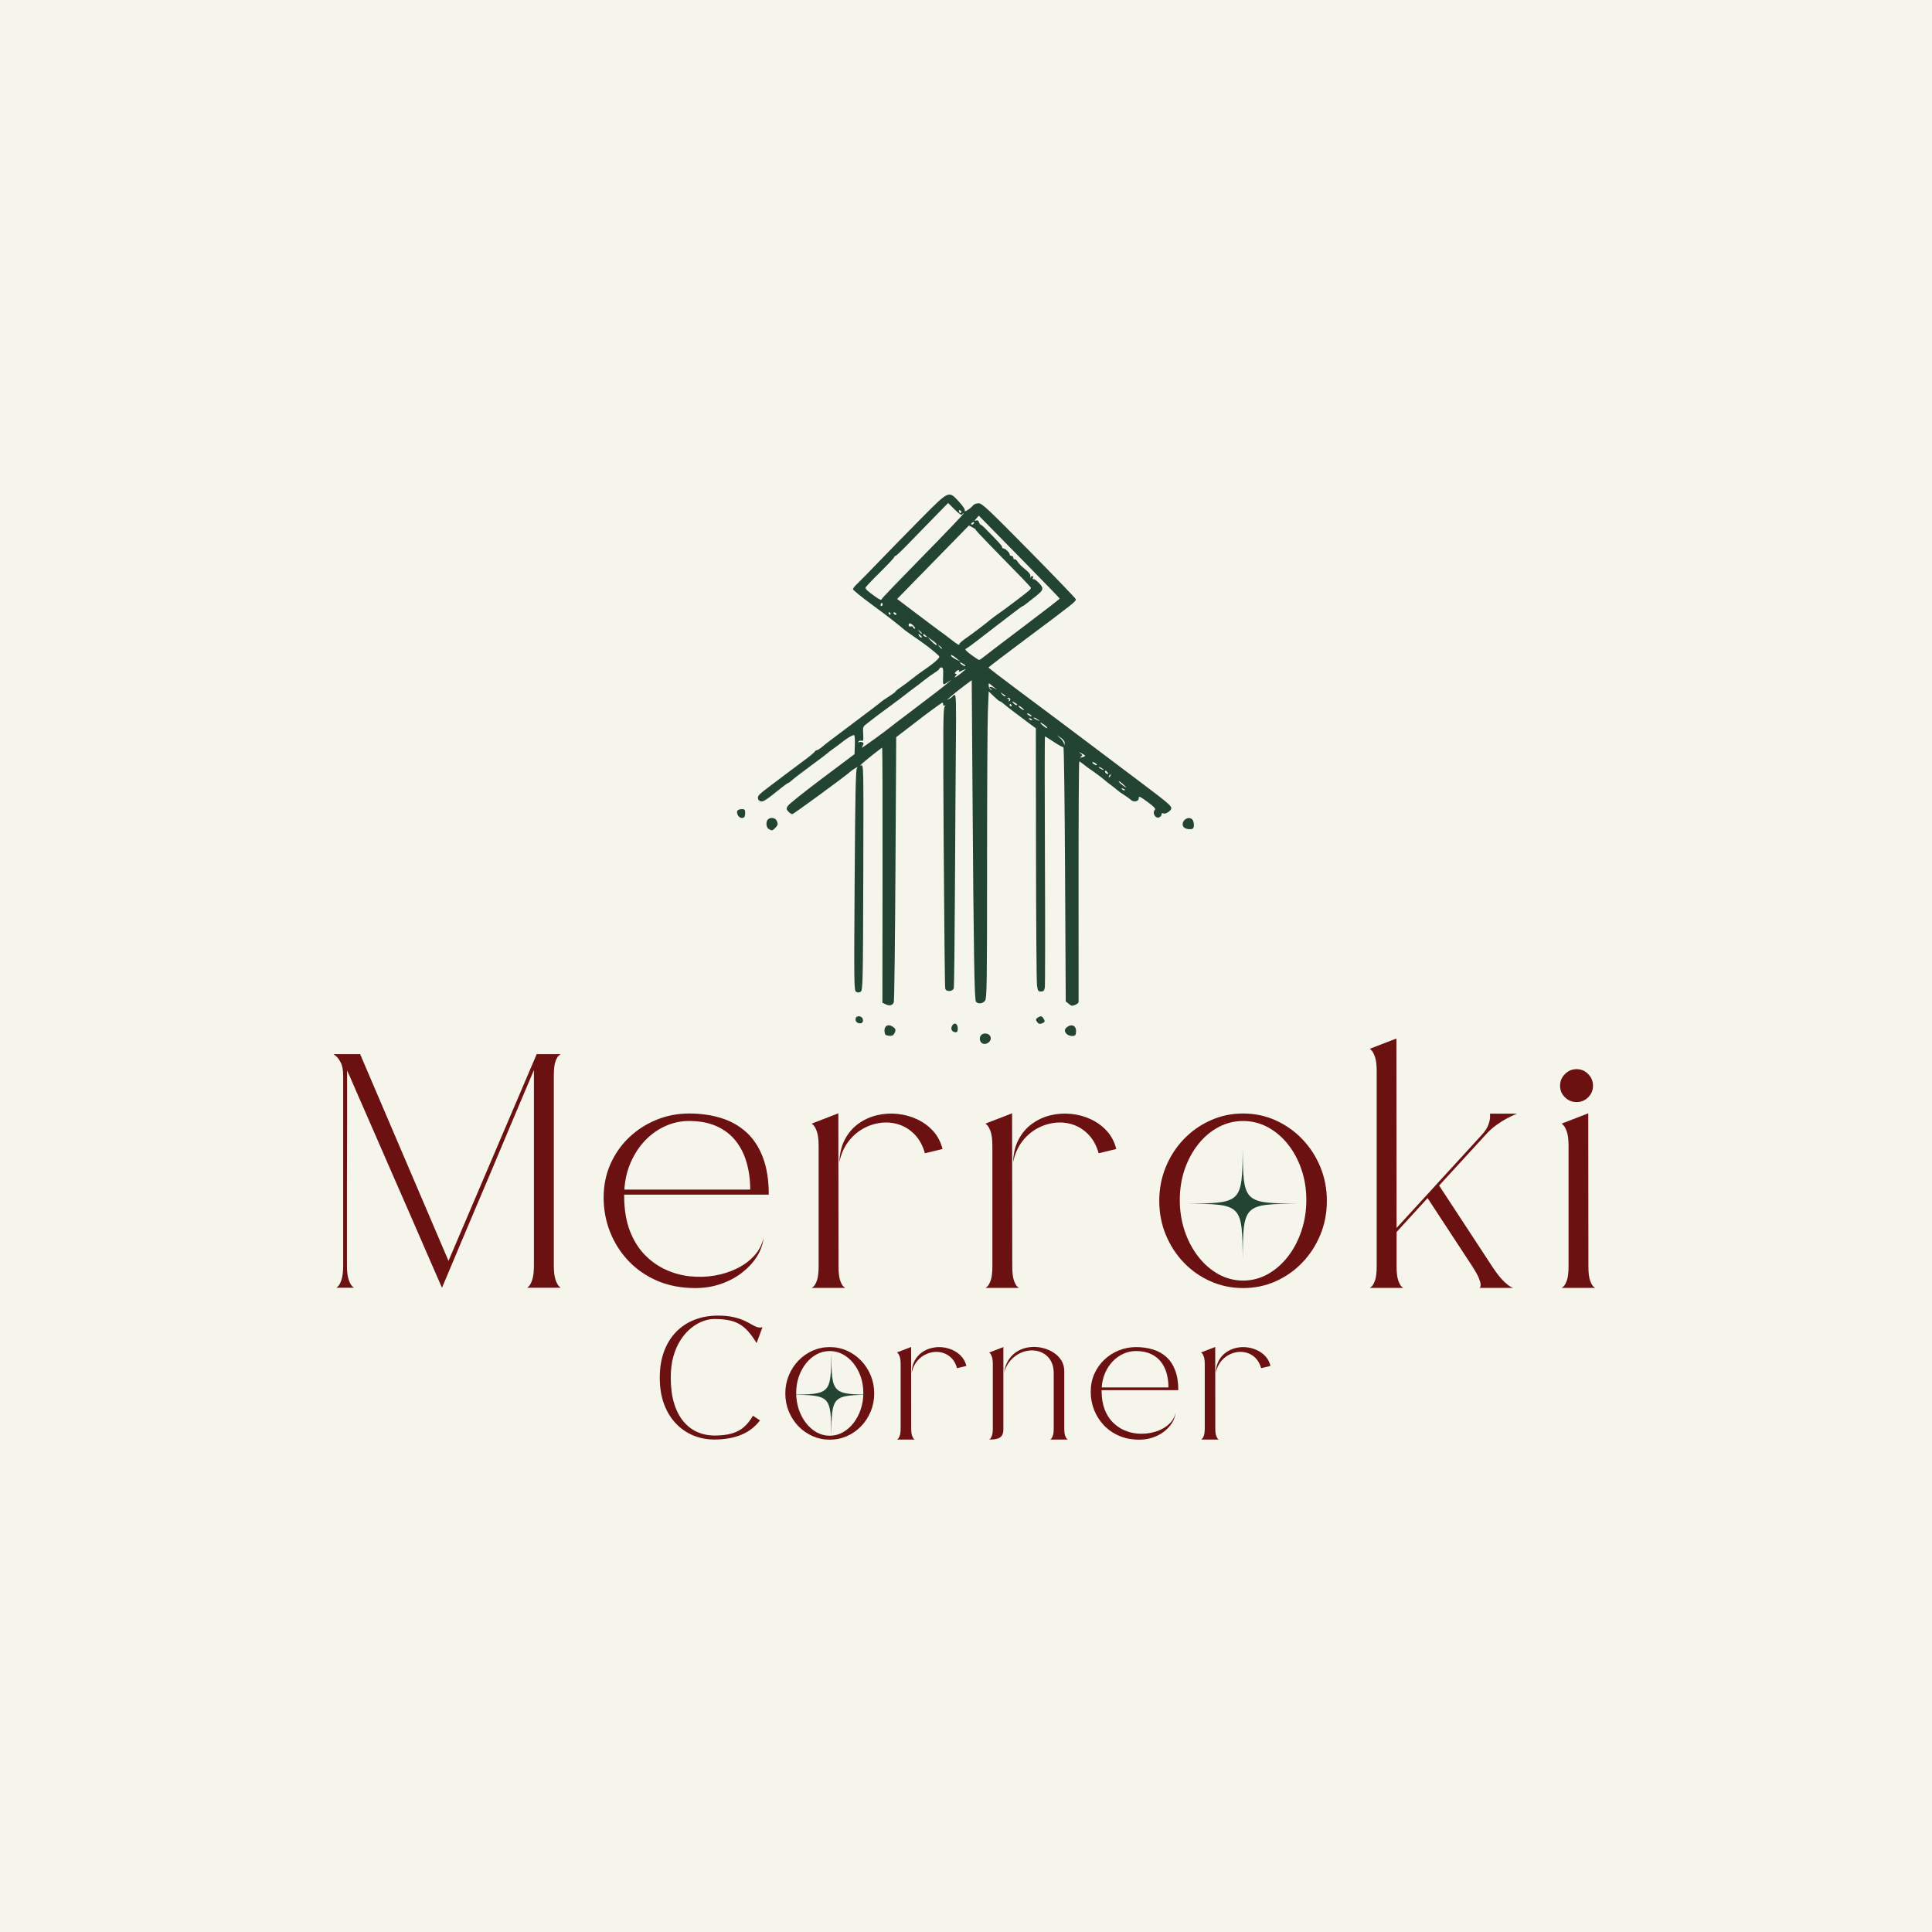 <svg version="1.0" preserveAspectRatio="xMidYMid meet" height="1080" viewBox="0 0 810 810" zoomAndPan="magnify" width="1080" xmlns:xlink="http://www.w3.org/1999/xlink" xmlns="http://www.w3.org/2000/svg"><defs><g></g><clipPath id="9b11eb6fc8"><path clip-rule="nonzero" d="M 309 205.82 L 501 205.82 L 501 438.562 L 309 438.562 Z M 309 205.82"></path></clipPath><clipPath id="2615f2e9b2"><path clip-rule="nonzero" d="M 497.836 481.469 L 544.223 481.469 L 544.223 527.852 L 497.836 527.852 Z M 497.836 481.469"></path></clipPath><clipPath id="381f4ea578"><path clip-rule="nonzero" d="M 331.074 567.293 L 366 567.293 L 366 602.285 L 331.074 602.285 Z M 331.074 567.293"></path></clipPath></defs><rect fill-opacity="1" height="972" y="-81" fill="#ffffff" width="972" x="-81"></rect><rect fill-opacity="1" height="972" y="-81" fill="#f5f5eb" width="972" x="-81"></rect><g clip-path="url(#9b11eb6fc8)"><path fill-rule="evenodd" fill-opacity="1" d="M 446.59 485.496 C 446.781 485.305 446.938 483.293 446.938 481.031 C 446.938 477.953 447.117 476.914 447.641 476.914 C 448.164 476.914 448.281 477.625 448.102 479.781 C 447.785 483.57 448.254 485.32 449.578 485.32 C 450.574 485.32 450.617 484.945 450.609 476.52 C 450.605 471.68 450.391 467.387 450.137 466.984 C 449.883 466.582 449.293 466.395 448.832 466.574 C 448.164 466.828 447.988 467.711 447.988 470.855 C 447.988 473.141 447.77 474.812 447.465 474.812 C 447.176 474.812 446.938 473.453 446.93 471.789 C 446.922 467.527 446.52 466.312 445.172 466.508 C 444.098 466.664 444.074 466.875 444.223 475.336 C 444.305 480.105 444.492 484.422 444.641 484.926 C 444.91 485.852 445.934 486.152 446.59 485.496 M 408.953 485.262 C 409.332 484.879 409.438 483.324 409.246 480.797 C 408.996 477.5 409.074 476.914 409.773 476.914 C 410.422 476.914 410.594 477.547 410.598 479.934 C 410.605 485.266 410.613 485.32 411.676 485.32 C 412.223 485.32 412.758 485.027 412.863 484.664 C 412.973 484.305 412.941 480.105 412.789 475.336 C 412.531 467.105 412.465 466.668 411.469 466.668 C 410.5 466.668 410.422 466.984 410.512 470.738 C 410.59 473.969 410.453 474.812 409.855 474.812 C 409.281 474.812 409.102 474.016 409.102 471.438 C 409.102 467.387 408.785 466.402 407.469 466.402 C 406.531 466.402 406.477 466.926 406.477 475.496 C 406.477 481.863 406.664 484.773 407.105 485.215 C 407.887 486 408.207 486.004 408.953 485.262 M 395.289 485.191 C 395.566 484.828 396.102 482.168 396.48 479.277 C 396.855 476.387 397.484 472.961 397.875 471.66 C 398.934 468.113 398.82 466.402 397.523 466.402 C 396.438 466.402 396.293 466.629 395.734 469.164 C 395.562 469.957 395.074 470.609 394.652 470.609 C 393.938 470.609 393.621 469.855 393.219 467.191 C 393.121 466.547 392.66 466.145 392.016 466.145 C 390.773 466.152 390.754 466.805 391.73 476.125 C 392.098 479.594 392.398 482.973 392.406 483.629 C 392.41 484.289 392.844 485.059 393.367 485.34 C 394.582 485.988 394.684 485.98 395.289 485.191 M 464.434 484.996 C 465.164 484.262 464.789 483.219 463.793 483.219 C 462.637 483.219 462.379 481.684 461.945 472.184 C 461.809 469.148 461.684 466.609 461.672 466.535 C 461.66 466.461 461.145 466.402 460.527 466.402 C 459.406 466.402 459.402 466.457 459.77 474.48 C 460.133 482.445 460.121 482.559 459.012 482.852 C 458.273 483.043 457.945 483.477 458.066 484.102 C 458.211 484.867 458.832 485.09 461.152 485.215 C 462.75 485.297 464.227 485.199 464.434 484.996 M 435.555 484.973 C 435.746 484.777 435.902 480.527 435.902 475.523 L 435.902 466.422 L 434.645 466.105 C 433.949 465.934 432.828 465.871 432.148 465.965 C 430.48 466.203 430.438 468.176 432.094 468.41 C 433.188 468.566 433.277 468.848 433.277 472.16 C 433.277 475.348 433.156 475.773 432.18 476.027 C 430.695 476.414 431.066 478.172 432.68 478.402 C 433.754 478.555 433.875 478.789 433.594 480.176 C 433.418 481.055 433.277 481.961 433.277 482.184 C 433.277 482.41 432.805 482.473 432.23 482.324 C 430.754 481.938 430.164 483.668 431.453 484.609 C 432.469 485.355 434.949 485.574 435.555 484.973 M 382.84 483.973 C 383.395 482.516 383.555 468.598 383.035 467.234 C 382.859 466.777 382.273 466.402 381.738 466.402 C 380.848 466.402 380.746 466.961 380.609 472.578 L 380.461 478.754 L 378.387 472.555 C 376.59 467.188 376.168 466.379 375.254 466.512 C 373.77 466.727 373.434 468.938 373.539 477.699 C 373.617 483.852 373.762 485.059 374.418 485.059 C 375.055 485.059 375.266 483.953 375.496 479.43 C 375.652 476.332 375.949 473.633 376.152 473.43 C 376.355 473.227 376.52 473.449 376.52 473.926 C 376.52 475.164 379.094 482.738 379.992 484.141 C 380.996 485.707 382.207 485.637 382.84 483.973 M 365.129 484.926 C 365.254 484.711 365.234 480.453 365.086 475.469 L 364.816 466.402 L 362.867 466.402 C 359.281 466.402 357.531 469.98 357.98 476.383 C 358.293 480.809 359.609 483.82 361.637 484.742 C 363.102 485.41 364.793 485.5 365.129 484.926 M 362.523 476.031 C 362.41 472.363 362.191 469.238 362.035 469.082 C 361.043 468.09 359.883 474.527 360.434 477.973 C 360.805 480.289 361.781 482.695 362.355 482.695 C 362.562 482.695 362.641 479.695 362.523 476.031 M 395.016 474.543 C 395.16 473.281 395.016 472.711 394.547 472.711 C 394.141 472.711 393.863 473.336 393.863 474.254 C 393.863 476.488 394.762 476.715 395.016 474.543 M 406.57 460.766 C 407.277 459.949 407.293 459.223 406.695 454.844 C 405.613 446.867 405.598 446.961 407.965 446.961 C 410.395 446.961 410.816 447.297 410.086 448.66 C 409.684 449.41 409.703 449.867 410.145 450.301 C 410.609 450.754 411.168 450.418 412.43 448.93 C 413.867 447.227 414.395 446.961 416.316 446.961 C 418.875 446.961 419.473 447.633 420.922 452.121 C 421.582 454.172 422.031 454.836 422.602 454.617 C 423.027 454.449 423.477 454.316 423.598 454.316 C 424.105 454.316 423.758 451.512 423.027 449.77 C 422.594 448.73 422.238 447.676 422.238 447.422 C 422.238 446.789 426.285 446.836 427.496 447.484 C 428.918 448.246 429.5 446.199 428.25 444.82 C 427.223 443.684 425.555 443.551 422.621 444.363 C 421.168 444.766 420.164 444.746 418.879 444.281 C 417.5 443.781 416.621 443.785 414.82 444.285 C 411.926 445.094 411.805 445.094 409.852 444.301 C 407.484 443.344 405.488 444.023 404.703 446.059 C 403.902 448.141 404.32 461.223 405.199 461.512 C 405.508 461.617 406.125 461.281 406.57 460.766 M 400.645 461.191 C 401.25 460.805 401.316 459.305 401.008 452.66 C 400.648 444.906 400.234 443 399.152 444.098 C 398.566 444.688 398.242 460.156 398.797 461.055 C 399.25 461.789 399.652 461.82 400.645 461.191 M 415.586 442.324 C 416.723 441.07 416.691 440.289 415.48 439.641 C 414.785 439.27 414.223 439.324 413.535 439.824 C 412.816 440.352 412.336 440.387 411.652 439.961 C 410.941 439.516 410.496 439.605 409.652 440.367 C 408.637 441.289 408.625 441.41 409.441 442.316 C 410.508 443.492 411.035 443.523 412.094 442.469 C 412.828 441.734 412.992 441.734 413.809 442.473 C 414.629 443.215 414.793 443.203 415.586 442.324 M 414.324 437.152 C 416.242 435.805 415.383 433.297 413.004 433.297 C 411.461 433.297 410.492 434.582 410.879 436.117 C 411.27 437.676 412.883 438.16 414.324 437.152 M 450.793 433.996 C 450.984 433.805 451.145 432.984 451.145 432.176 C 451.145 430.129 449.434 429.238 447.691 430.383 C 446.215 431.352 446.07 432.352 447.238 433.523 C 448.078 434.359 450.152 434.637 450.793 433.996 M 374.91 433.363 C 375.734 431.824 375.609 431.312 374.191 430.383 C 372.297 429.141 370.621 430.152 370.84 432.41 C 370.984 433.867 371.223 434.105 372.676 434.246 C 373.914 434.367 374.496 434.137 374.91 433.363 M 401.535 431.07 C 401.473 429.023 400.016 428.465 399.117 430.145 C 398.414 431.457 399.199 432.77 400.68 432.77 C 401.363 432.77 401.574 432.352 401.535 431.07 M 436.824 429.062 C 438.188 428.531 438.277 428.09 437.309 426.762 C 436.727 425.969 436.414 425.91 435.469 426.418 C 434.156 427.121 434.07 427.512 434.984 428.68 C 435.465 429.297 435.957 429.398 436.824 429.062 M 361.434 428.766 C 362.191 428.008 361.773 426.523 360.703 426.188 C 359.375 425.766 358.488 426.52 358.742 427.855 C 358.93 428.84 360.746 429.453 361.434 428.766 M 451.012 421.195 C 451.664 420.934 452.203 420.414 452.211 420.043 C 452.223 419.676 452.215 396.848 452.195 369.316 C 452.176 341.785 452.312 319.262 452.496 319.262 C 452.68 319.262 453.48 319.793 454.277 320.445 C 455.074 321.094 456.258 321.98 456.91 322.414 C 458.645 323.57 462.926 326.77 463.23 327.145 C 463.375 327.32 464.438 328.16 465.594 329.012 C 466.75 329.863 468.031 330.879 468.438 331.266 C 468.844 331.652 470.141 332.574 471.316 333.316 C 472.492 334.059 473.77 334.984 474.16 335.371 C 475.262 336.473 477.418 336.035 477.418 334.707 C 477.418 333.609 477.766 333.762 481.418 336.445 C 483.668 338.098 484.605 339.086 484.25 339.441 C 482.82 340.871 484.609 343.625 486.266 342.535 C 486.746 342.219 487.074 341.68 486.996 341.344 C 486.902 340.953 487.23 340.852 487.887 341.059 C 488.883 341.375 491.082 339.824 491.082 338.805 C 491.082 337.824 489.203 336.242 478.469 328.168 C 471.648 323.039 464.836 317.902 458.023 312.766 C 453.105 309.055 448.18 305.352 443.25 301.656 L 426.016 288.781 C 419.633 284.016 414.414 279.992 414.422 279.848 C 414.43 279.707 421.406 274.383 429.93 268.027 C 449.992 253.055 451.238 252.066 451.043 251.23 C 450.953 250.844 442.109 241.637 431.391 230.77 C 414.238 213.379 411.711 211.008 410.305 211.008 C 409.426 211.008 408.402 211.375 408.031 211.82 C 406.84 213.258 404.145 214.992 404.484 214.102 C 404.68 213.602 403.77 212.199 402.031 210.316 C 397.695 205.621 397.977 205.496 386.121 217.445 C 380.602 223.008 372.695 231.094 368.551 235.41 C 364.41 239.73 360.25 243.969 359.312 244.836 C 358.371 245.703 357.602 246.684 357.602 247.02 C 357.602 247.355 360.941 250.09 365.023 253.098 C 369.102 256.105 372.707 258.805 373.035 259.098 C 373.363 259.395 374.695 260.449 375.996 261.449 C 377.297 262.449 378.48 263.414 378.625 263.594 C 378.859 263.887 381.809 265.996 386.242 269.051 C 389.105 271.02 393.598 274.699 393.797 275.238 C 394.027 275.871 391.523 278.094 387.559 280.781 C 385.969 281.855 383.484 283.691 382.039 284.863 C 380.594 286.035 378.527 287.57 377.445 288.281 C 376.363 288.992 375.477 289.723 375.473 289.91 C 375.473 290.098 374.227 291.035 372.711 291.996 C 371.195 292.957 369.836 293.867 369.691 294.02 C 369.309 294.43 364 298.488 357.078 303.66 C 353.754 306.148 350.562 308.551 349.984 309 C 349.227 309.582 348.461 310.16 347.691 310.73 C 347.012 311.23 345.68 312.293 344.734 313.086 C 343.785 313.883 342.77 314.531 342.469 314.531 C 342.172 314.531 341.848 314.711 341.75 314.926 C 341.555 315.367 339.141 317.387 336.883 319 C 336.078 319.578 333.137 321.777 330.348 323.887 C 327.965 325.691 325.574 327.496 323.184 329.297 C 318.164 333.062 317.613 333.609 317.77 334.711 C 317.867 335.383 318.379 335.879 319.078 335.98 C 320.152 336.133 321.207 335.422 328.117 329.887 C 329.098 329.102 330.16 328.371 330.48 328.262 C 330.805 328.156 331.539 327.609 332.117 327.055 C 332.695 326.496 336.242 323.777 340 321.012 C 343.758 318.246 346.949 315.832 347.094 315.652 C 347.238 315.469 348.184 314.742 349.195 314.031 C 350.207 313.32 351.27 312.547 351.559 312.309 C 354.812 309.625 357.852 307.781 358.172 308.297 C 358.379 308.629 358.48 310.539 358.398 312.539 L 358.254 316.18 L 344.66 326.391 C 337.184 332.004 330.719 337.176 330.293 337.879 C 329.598 339.035 329.621 339.266 330.508 340.246 C 331.047 340.844 331.797 341.332 332.176 341.332 C 332.715 341.332 355.512 324.629 356.551 323.473 C 356.695 323.312 357.523 322.73 358.391 322.18 C 359.547 321.449 359.789 321.402 359.293 322.008 C 358.758 322.66 358.551 332.5 358.316 369.082 C 358.023 413.914 358.043 415.348 359 415.859 C 359.691 416.23 360.25 416.191 360.891 415.723 C 361.734 415.105 361.805 411.848 361.934 367.738 C 362.07 320.574 362.066 320.418 361.02 320.934 C 360.441 321.215 360.723 320.777 361.641 319.961 C 363.793 318.051 369.59 313.48 369.863 313.48 C 369.977 313.48 370.047 337.539 370.012 366.945 L 369.953 420.406 L 371.344 421.074 C 372.93 421.836 374.156 421.535 374.73 420.25 C 374.945 419.766 375.258 394.551 375.426 364.215 L 375.734 309.059 L 379.41 306.25 C 381.434 304.703 383.445 303.156 383.883 302.812 C 387.316 300.09 394.836 294.562 395.105 294.562 C 395.289 294.562 395.438 294.934 395.438 295.383 C 395.438 295.898 395.684 296.055 396.098 295.809 C 396.531 295.547 396.504 295.719 396.02 296.316 C 395.398 297.082 395.344 306.047 395.656 355.402 C 395.859 387.406 396.145 414.004 396.293 414.512 C 396.715 415.957 399.551 415.75 399.891 414.246 C 400.035 413.598 400.254 393.793 400.379 370.238 C 400.5 346.68 400.68 319.309 400.777 309.41 C 400.914 295.738 400.809 291.41 400.332 291.41 C 399.988 291.41 399.559 291.645 399.383 291.934 C 399.203 292.223 398.539 292.707 397.906 293.012 C 396.805 293.547 396.797 293.535 397.758 292.766 C 398.559 292.113 399.348 291.445 400.129 290.766 C 400.883 290.109 402.824 288.582 404.449 287.367 L 407.398 285.168 L 407.727 331.773 C 408.211 400.789 408.516 419.188 409.184 419.992 C 410.07 421.062 412.105 420.812 413.016 419.516 C 413.742 418.477 413.832 412.184 413.832 362.367 C 413.836 331.578 413.988 302.672 414.18 298.129 L 414.52 289.871 L 416.668 291.953 C 417.848 293.102 418.992 294.039 419.215 294.039 C 419.434 294.039 420.027 294.406 420.531 294.859 C 421.629 295.832 426.637 299.684 431.086 302.973 L 434.285 305.336 L 434.352 357.887 C 434.391 386.789 434.574 411.621 434.766 413.066 C 435.078 415.422 435.25 415.691 436.422 415.691 C 437.461 415.691 437.793 415.363 438.031 414.117 C 438.199 413.25 438.227 389.188 438.094 360.645 C 437.961 332.105 437.973 308.754 438.121 308.754 C 438.27 308.754 439.98 309.816 441.922 311.121 C 443.863 312.422 445.633 313.375 445.855 313.238 C 446.074 313.102 446.383 337.031 446.535 366.418 L 446.816 419.84 L 447.988 420.789 C 449.297 421.848 449.359 421.859 451.012 421.195 M 325.023 347.113 C 326.215 345.922 326.301 345.371 325.527 343.926 C 324.922 342.789 322.938 342.574 321.973 343.539 C 320.977 344.539 321.207 347.004 322.359 347.621 C 323.715 348.348 323.805 348.328 325.023 347.113 M 500.191 347.289 C 500.828 346.652 500.555 344.102 499.781 343.461 C 497.762 341.785 494.641 344.809 496.309 346.82 C 496.992 347.641 499.531 347.949 500.191 347.289 M 312.059 342.559 C 312.254 342.367 312.41 341.539 312.41 340.719 C 312.41 339.523 312.176 339.234 311.227 339.238 C 309.215 339.254 308.621 339.926 309.223 341.508 C 309.727 342.828 311.23 343.387 312.059 342.559 M 471.637 331.141 C 471.637 331.027 471.27 330.797 470.82 330.621 C 470.355 330.445 470.145 330.531 470.328 330.828 C 470.637 331.328 471.637 331.566 471.637 331.141 M 472.164 330.137 C 472.164 330.031 471.453 329.312 470.586 328.543 C 469.719 327.77 469.012 327.332 469.012 327.566 C 469.012 327.805 469.719 328.523 470.586 329.164 C 471.453 329.805 472.164 330.242 472.164 330.137 M 465.562 325.195 C 465.844 324.449 465.785 324.387 465.266 324.902 C 464.906 325.258 464.746 325.684 464.906 325.844 C 465.07 326.008 465.363 325.715 465.562 325.195 M 464.27 323.715 C 463.902 323.277 463.496 323.023 463.363 323.156 C 463 323.52 463.742 324.516 464.375 324.516 C 464.723 324.516 464.684 324.215 464.27 323.715 M 462.703 322.715 C 462.703 322.57 462.23 322.199 461.652 321.891 C 461.074 321.582 460.602 321.445 460.602 321.59 C 460.602 321.734 461.074 322.105 461.652 322.414 C 462.23 322.727 462.703 322.859 462.703 322.715 M 459.328 320.039 C 458.77 319.617 458.184 319.402 458.027 319.559 C 457.699 319.891 459.031 320.828 459.812 320.812 C 460.102 320.809 459.883 320.461 459.328 320.039 M 454.438 317.242 C 455.227 316.934 455.105 316.73 453.652 315.93 C 452.359 315.219 452.191 315.195 452.98 315.832 C 453.879 316.559 453.918 316.746 453.242 317.172 C 452.34 317.746 453.066 317.789 454.438 317.242 M 366.832 309.695 C 369.703 307.613 372.172 305.773 372.316 305.609 C 372.461 305.441 377.664 301.473 383.879 296.785 C 390.094 292.098 396.004 287.531 397.016 286.633 L 398.855 285.004 L 397.148 286.141 C 395.227 287.418 395.258 287.473 395.426 282.871 C 395.516 280.41 395.379 279.848 394.699 279.848 C 394.238 279.848 393.863 280.066 393.863 280.332 C 393.863 280.598 392.977 281.359 391.891 282.023 C 390.809 282.688 388.73 284.184 387.273 285.348 C 385.816 286.516 383.949 287.941 383.125 288.52 C 382.301 289.098 380.891 290.172 379.992 290.906 C 379.094 291.641 375.641 294.238 372.316 296.68 C 368.992 299.117 366.156 301.238 366.012 301.391 C 365.867 301.539 364.844 302.34 363.734 303.168 C 361.75 304.648 361.723 304.711 361.895 307.758 C 362.047 310.441 361.957 310.809 361.195 310.566 C 360.715 310.41 360.145 310.57 359.93 310.914 C 359.695 311.293 359.766 311.406 360.102 311.195 C 360.41 311.008 361.031 310.992 361.488 311.168 C 362.121 311.41 362.188 311.719 361.777 312.484 C 361.484 313.031 361.328 313.48 361.426 313.48 C 361.527 313.48 363.961 311.777 366.832 309.695 M 446.352 311.547 C 446.391 310.797 445.824 310.012 444.707 309.27 L 442.996 308.141 L 444.391 309.367 C 445.156 310.039 445.898 311.066 446.035 311.641 C 446.273 312.617 446.297 312.613 446.352 311.547 M 439.055 305.176 C 439.055 304.66 436.461 302.746 436.191 303.062 C 436.109 303.156 436.719 303.785 437.551 304.457 C 438.379 305.129 439.055 305.453 439.055 305.176 M 435.145 301.688 C 434.586 301.238 433.895 300.871 433.613 300.871 C 432.945 300.871 433.242 301.113 434.852 301.879 C 436.09 302.469 436.109 302.457 435.145 301.688 M 432.75 301.715 C 432.75 301.602 432.383 301.367 431.934 301.195 C 431.469 301.016 431.258 301.105 431.441 301.402 C 431.75 301.902 432.75 302.141 432.75 301.715 M 431.934 299.598 C 431.371 299.188 430.801 298.965 430.664 299.102 C 430.375 299.391 431.73 300.324 432.457 300.336 C 432.73 300.34 432.492 300.008 431.934 299.598 M 428.473 296.711 C 427.789 296.156 427.133 295.805 427.008 295.93 C 426.738 296.195 428.621 297.676 429.262 297.699 C 429.512 297.711 429.156 297.266 428.473 296.711 M 424.078 295.613 C 423.902 295.324 423.652 295.09 423.523 295.09 C 423.395 295.09 423.293 295.324 423.293 295.613 C 423.293 295.902 423.543 296.141 423.848 296.141 C 424.152 296.141 424.258 295.902 424.078 295.613 M 426.445 295.371 C 426.445 295.234 425.914 294.844 425.262 294.496 C 424.191 293.926 424.148 293.949 424.801 294.742 C 425.473 295.555 426.445 295.926 426.445 295.371 M 423.531 293.551 C 423.879 292.984 422.852 292.199 422.379 292.672 C 422.207 292.844 422.355 292.988 422.707 292.988 C 423.062 292.988 423.207 293.223 423.027 293.512 C 422.852 293.801 422.82 294.039 422.965 294.039 C 423.109 294.039 423.367 293.816 423.531 293.551 M 421.672 291.789 C 421.551 291.707 420.98 291.293 420.402 290.867 C 419.43 290.156 419.402 290.164 420.07 291.016 C 420.469 291.523 421.039 291.938 421.34 291.938 C 421.645 291.938 421.793 291.871 421.672 291.789 M 417.246 288.566 C 416.668 288.098 415.797 287.379 415.312 286.969 C 414.516 286.301 414.438 286.363 414.531 287.594 C 414.59 288.348 414.988 289.059 415.418 289.176 C 416.102 289.363 416.102 289.324 415.426 288.852 C 414.051 287.898 415.27 287.617 416.809 288.535 C 418.074 289.285 418.141 289.293 417.246 288.566 M 401.758 283.152 C 402.473 282.656 403.531 281.801 404.109 281.254 C 405.145 280.27 405.133 280.266 403.395 281.145 C 402.426 281.637 401.789 281.781 401.98 281.469 C 402.516 280.605 401.441 280.789 400.695 281.688 C 400.172 282.316 400.172 282.477 400.695 282.477 C 401.215 282.477 401.215 282.637 400.695 283.266 C 399.84 284.297 400.16 284.262 401.758 283.152 M 404.141 278.52 C 403.578 278.094 402.887 277.746 402.598 277.746 C 402.309 277.746 402.527 278.094 403.09 278.52 C 403.652 278.945 404.348 279.289 404.637 279.289 C 404.926 279.289 404.703 278.945 404.141 278.52 M 400.957 275.969 C 399.348 274.605 398.27 274.168 398.855 275.125 C 399.039 275.414 399.938 276.027 400.859 276.48 L 402.535 277.309 Z M 412.52 275.348 C 413.387 274.625 420.895 268.906 429.203 262.641 C 437.512 256.375 444.301 251.121 444.289 250.965 C 444.277 250.812 436.641 242.926 427.32 233.441 L 410.379 216.195 L 409.348 217.371 C 408.473 218.363 408.449 218.496 409.207 218.219 C 409.809 218 410.207 218.227 410.426 218.918 C 410.602 219.48 410.91 219.941 411.109 219.941 C 411.305 219.941 412.109 220.594 412.891 221.387 C 419.043 227.629 420.137 228.832 420.137 229.344 C 420.137 229.664 420.371 229.926 420.656 229.926 C 421.457 229.926 423.293 231.656 423.293 232.406 C 423.293 232.777 423.645 233.078 424.078 233.078 C 424.512 233.078 424.867 233.449 424.867 233.898 C 424.867 234.348 425.062 234.598 425.297 234.453 C 425.535 234.309 426.066 234.676 426.48 235.273 C 427.441 236.66 427.969 237.191 430.309 239.117 C 431.668 240.234 432.145 240.992 431.961 241.746 C 431.824 242.324 431.844 242.504 432.012 242.145 C 432.449 241.188 433.445 241.336 433.074 242.305 C 432.902 242.754 432.984 242.98 433.266 242.809 C 433.539 242.637 434.59 243.371 435.598 244.441 C 437.809 246.785 437.617 247.371 433.648 250.457 C 432.145 251.629 430.496 252.93 429.984 253.344 C 429.477 253.758 428.938 254.102 428.789 254.102 C 428.641 254.102 426.605 255.578 424.266 257.383 C 421.93 259.191 418.77 261.613 417.246 262.77 C 415.723 263.926 412.508 266.41 410.098 268.289 C 407.691 270.168 405.375 271.84 404.949 272.008 C 404.406 272.223 405.062 272.969 407.141 274.504 C 408.773 275.711 410.297 276.688 410.523 276.676 C 410.754 276.668 411.652 276.066 412.52 275.348 M 394.914 271.77 C 394.914 271.66 394.5 271.246 393.996 270.848 C 393.16 270.195 393.141 270.215 393.797 271.047 C 394.484 271.922 394.914 272.199 394.914 271.77 M 402.27 269.914 C 402.27 269.656 403.512 268.586 405.031 267.543 C 407.602 265.773 413.258 261.469 415.672 259.449 C 416.25 258.965 417.59 257.977 418.648 257.254 C 421.266 255.469 430.754 248.285 431.566 247.473 C 431.93 247.113 432.227 246.664 432.227 246.473 C 432.227 246.148 428.785 242.559 414.797 228.297 C 411.426 224.855 408.824 222.035 409.016 222.023 C 409.207 222.012 408.664 221.621 407.805 221.156 L 406.242 220.312 L 391.184 235.715 L 376.129 251.113 L 384.52 257.469 C 389.137 260.961 393.434 264.176 394.066 264.609 C 394.703 265.043 396.676 266.52 398.445 267.895 C 401.758 270.461 402.27 270.734 402.27 269.914 M 392.562 269.891 C 392.395 269.613 391.492 268.863 390.562 268.223 L 388.871 267.059 L 390.414 268.727 C 391.84 270.266 393.277 271.043 392.562 269.891 M 388.609 267.023 C 388.609 266.922 388.254 266.547 387.82 266.188 C 387.363 265.809 387.031 265.758 387.031 266.066 C 387.031 266.359 387.387 266.734 387.82 266.902 C 388.254 267.07 388.609 267.121 388.609 267.023 M 386.508 267.039 C 386.508 266.93 386.145 266.543 385.707 266.176 C 385.035 265.621 384.961 265.652 385.234 266.375 C 385.52 267.113 386.504 267.629 386.504 267.039 M 386.504 265.461 C 386.504 265.355 386.09 264.941 385.586 264.543 C 384.754 263.891 384.734 263.906 385.387 264.742 C 386.074 265.617 386.504 265.895 386.504 265.461 M 383.328 262.742 C 382.129 261.297 380.949 260.902 380.949 261.945 C 380.949 262.582 381.25 262.797 381.891 262.633 C 382.406 262.496 382.828 262.648 382.828 262.973 C 382.828 263.297 383.094 263.559 383.418 263.559 C 383.816 263.559 383.785 263.293 383.328 262.742 M 375.734 257.254 C 375.555 256.965 375.172 256.727 374.883 256.727 C 374.594 256.727 374.504 256.965 374.684 257.254 C 374.859 257.543 375.242 257.777 375.531 257.777 C 375.82 257.777 375.91 257.543 375.734 257.254 M 373.367 257.254 C 373.367 256.965 373.117 256.727 372.812 256.727 C 372.508 256.727 372.402 256.965 372.578 257.254 C 372.758 257.543 373.008 257.777 373.137 257.777 C 373.266 257.777 373.367 257.543 373.367 257.254 M 370.039 253.336 C 370.039 252.914 369.844 252.691 369.602 252.84 C 369.359 252.988 369.164 253.332 369.164 253.605 C 369.164 253.879 369.359 254.102 369.602 254.102 C 369.844 254.102 370.039 253.754 370.039 253.336 M 369.711 251.078 C 369.723 250.859 377.508 242.762 387.008 233.078 C 396.508 223.398 404.172 215.363 404.035 215.227 C 403.902 215.09 403.605 215.281 403.379 215.648 C 403.082 216.125 402.191 215.547 400.234 213.602 L 397.504 210.887 L 390.824 217.723 C 387.211 221.414 383.609 225.113 380.008 228.816 C 377.738 231.16 375.668 233.078 375.41 233.078 C 375.285 233.078 375.176 233.125 375.082 233.215 C 374.992 233.305 374.945 233.414 374.945 233.543 C 374.945 233.797 372.227 236.695 368.91 239.98 C 365.59 243.266 362.871 246.148 362.867 246.387 C 362.855 246.977 363.758 247.828 366.484 249.801 C 368.797 251.473 369.672 251.82 369.711 251.078 M 408.312 219.418 C 408.492 219.129 408.402 218.891 408.113 218.891 C 407.824 218.891 407.441 219.129 407.262 219.418 C 407.086 219.707 407.176 219.941 407.465 219.941 C 407.754 219.941 408.137 219.707 408.312 219.418 M 403.023 214.742 C 403.184 214.484 402.977 214.141 402.559 213.98 C 402.051 213.785 401.895 213.941 402.09 214.449 C 402.43 215.332 402.621 215.395 403.023 214.742 M 470.234 197.52 C 470.844 196.914 470.582 193.984 469.797 192.617 C 468.789 190.852 468.82 189.094 469.871 188.508 C 470.973 187.891 470.324 186.77 469.125 187.215 C 467.258 187.902 466.883 190.234 468.227 192.809 C 469.125 194.531 469.258 196.293 468.484 196.293 C 468.195 196.293 467.961 196.648 467.961 197.082 C 467.961 197.871 469.574 198.18 470.234 197.52 M 463.605 197.5 C 464.082 197.328 463.98 196.566 463.215 194.547 C 462.645 193.051 462.18 190.684 462.18 189.289 C 462.18 187.488 461.988 186.812 461.523 186.965 C 461.102 187.102 460.746 188.781 460.539 191.605 C 460.359 194.039 460.121 196.355 460.012 196.754 C 459.664 198.027 461.109 198.008 461.621 196.734 C 461.965 195.875 462.121 195.773 462.145 196.395 C 462.184 197.43 462.703 197.824 463.605 197.5 M 455.531 197.473 C 455.668 197.25 455.852 194.828 455.941 192.086 C 456.074 187.973 455.969 187.098 455.332 187.098 C 454.812 187.098 454.457 187.875 454.242 189.461 C 454.07 190.762 453.895 191.316 453.848 190.688 C 453.633 187.566 452.5 187.062 451.402 189.594 L 450.66 191.301 L 450.637 188.805 C 450.621 186.922 450.418 186.309 449.812 186.309 C 449.129 186.309 449.027 187.168 449.156 191.957 C 449.273 196.5 449.453 197.609 450.074 197.609 C 450.547 197.609 451.191 196.492 451.75 194.719 C 452.246 193.129 452.668 192.238 452.688 192.738 C 452.707 193.238 453.102 194.598 453.566 195.758 C 454.375 197.781 455 198.328 455.531 197.473 M 444.836 192.648 C 444.836 189.773 444.66 187.316 444.441 187.191 C 444.227 187.062 443.52 187.16 442.875 187.402 C 441.793 187.812 441.703 188.168 441.742 191.938 C 441.789 196.48 442.273 197.871 443.805 197.871 C 444.762 197.871 444.836 197.488 444.836 192.648 M 437.129 197.52 C 437.691 196.957 437.531 188.965 436.938 187.852 C 436.277 186.621 435.215 186.551 434.102 187.66 C 432.84 188.922 432.941 195.828 434.238 197 C 435.23 197.898 436.52 198.133 437.129 197.52 M 428.848 197.172 C 428.996 196.789 429.047 194.391 428.961 191.844 C 428.809 187.227 428.805 187.211 427.371 187.062 C 425.637 186.875 424.84 187.84 426.391 188.246 C 427.41 188.512 427.496 188.902 427.496 193.203 C 427.496 196.059 427.707 197.871 428.035 197.871 C 428.336 197.871 428.699 197.555 428.848 197.172 M 416.285 197.215 C 416.977 196.121 416.723 188.57 415.965 187.66 C 415.094 186.613 414.129 186.613 413.082 187.66 C 411.82 188.922 411.922 195.828 413.215 197 C 414.359 198.035 415.711 198.129 416.285 197.215 M 407.812 197.207 C 407.969 196.805 408.027 194.422 407.941 191.914 C 407.785 187.242 406.871 185.438 406.566 189.191 C 406.473 190.344 406.141 191.598 405.828 191.977 C 405.418 192.469 405.426 192.828 405.867 193.27 C 406.836 194.238 406.578 195.84 405.402 196.148 C 404.812 196.301 404.418 196.695 404.523 197.02 C 404.816 197.914 407.484 198.066 407.812 197.207 M 395.152 197.215 C 395.266 196.852 395.32 194.449 395.27 191.871 C 395.207 188.664 394.969 187.117 394.52 186.969 C 394.059 186.812 393.863 187.465 393.863 189.172 C 393.863 190.797 393.613 191.695 393.105 191.887 C 391.152 192.637 391.816 197.871 393.867 197.871 C 394.461 197.871 395.039 197.574 395.152 197.215 M 387.762 197.039 C 387.938 196.582 388.082 194.598 388.082 192.633 C 388.082 188.285 386.941 186.285 385.047 187.297 C 382.086 188.883 383.348 197.871 386.531 197.871 C 387.035 197.871 387.586 197.496 387.762 197.039 M 379.848 197.484 C 380.262 196.812 379.18 187.707 378.621 187.148 C 377.941 186.469 377.207 187.23 376.898 188.938 C 376.703 190.039 376.652 189.977 376.594 188.543 C 376.547 187.453 376.25 186.836 375.777 186.836 C 375.082 186.836 374.801 188.559 374.25 196.293 C 374.188 197.152 374.43 197.609 374.945 197.609 C 375.402 197.609 375.668 197.223 375.578 196.688 C 375.492 196.184 375.672 195.77 375.973 195.77 C 376.273 195.77 376.52 196.004 376.52 196.293 C 376.52 197.281 377.605 196.824 378.082 195.637 C 378.543 194.492 378.559 194.5 378.59 195.871 C 378.625 197.277 379.379 198.25 379.848 197.484 M 369.863 197.52 C 370.059 197.328 370.215 194.957 370.215 192.25 C 370.215 186.914 369.77 186.117 367.426 187.266 L 366.273 187.828 L 367.457 188.18 C 368.375 188.457 368.641 188.926 368.641 190.285 C 368.641 191.363 368.309 192.223 367.777 192.52 C 367.301 192.785 367.082 193.273 367.289 193.605 C 367.492 193.938 367.879 194.074 368.148 193.906 C 369.023 193.367 368.664 195.371 367.77 196.027 C 367.293 196.375 367.07 196.934 367.277 197.266 C 367.684 197.926 369.301 198.082 369.863 197.52 M 363.027 197.527 C 363.375 197.18 362.926 187.805 362.543 187.406 C 362.43 187.285 361.715 187.121 360.957 187.039 C 359.609 186.898 359.59 186.941 359.996 189.098 C 360.223 190.309 360.355 192.582 360.293 194.145 C 360.211 196.02 360.402 197.133 360.859 197.418 C 361.691 197.945 362.562 197.992 363.027 197.527 M 435.902 192.648 C 435.902 190.523 435.68 188.938 435.379 188.938 C 435.082 188.938 434.852 190.418 434.852 192.32 C 434.852 194.184 435.09 195.852 435.379 196.031 C 435.711 196.238 435.902 194.984 435.902 192.648 M 414.883 192.68 C 414.883 190.656 414.648 188.852 414.359 188.676 C 414.027 188.469 413.832 189.711 413.832 192.027 C 413.832 194.051 414.07 195.852 414.359 196.031 C 414.688 196.238 414.883 194.996 414.883 192.68 M 386.496 193.039 C 386.488 189.168 385.785 187.422 385.27 190 C 384.887 191.91 385.367 195.652 386.051 196.074 C 386.301 196.23 386.504 194.863 386.496 193.039 M 466.199 181.977 C 466.422 181.617 466.766 180.258 466.961 178.953 C 467.156 177.652 467.492 175.465 467.707 174.094 C 467.996 172.254 467.934 171.594 467.457 171.594 C 467.102 171.594 466.688 172.07 466.535 172.648 C 466.219 173.855 465.332 174.07 465.332 172.941 C 465.332 171.984 464.324 171.332 463.773 171.93 C 463.473 172.258 464.293 180.965 464.766 182.5 C 464.887 182.891 465.852 182.539 466.199 181.977 M 423.234 181.91 C 423.625 181.441 423.703 179.621 423.477 176.414 C 423.137 171.66 423.125 171.621 421.77 171.703 C 419.727 171.824 419.613 171.992 420.371 173.84 C 420.789 174.863 420.973 176.719 420.832 178.523 C 420.633 181.086 420.746 181.586 421.629 182.059 C 422.387 182.465 422.805 182.426 423.234 181.91 M 415.637 182.164 C 415.793 181.906 415.953 179.777 415.984 177.426 C 416.051 172.945 415.543 171.594 413.785 171.594 C 412.344 171.594 411.73 173.23 411.73 177.078 C 411.73 179.828 411.945 180.742 412.781 181.582 C 413.891 182.688 415.152 182.945 415.637 182.164 M 407.801 182.086 C 407.988 181.781 407.824 181.156 407.441 180.691 C 407.055 180.227 406.621 178.07 406.477 175.895 C 406.301 173.242 405.98 171.863 405.508 171.707 C 404.949 171.523 404.836 172.348 404.961 175.684 C 405.07 178.508 404.902 180.152 404.461 180.688 C 403.73 181.566 403.957 181.797 406.047 182.297 C 406.844 182.488 407.609 182.395 407.801 182.086 M 385.809 181.961 C 385.977 181.688 385.863 181.309 385.559 181.121 C 385.254 180.93 384.848 178.891 384.66 176.59 C 384.281 172.031 384.094 171.402 383.246 171.922 C 382.879 172.148 382.809 173.688 383.031 176.398 C 383.258 179.09 383.191 180.531 382.84 180.531 C 382.543 180.531 382.301 180.855 382.301 181.258 C 382.301 182.102 385.344 182.707 385.809 181.961 M 377.703 182.234 C 378.738 182.004 378.91 181.293 378.055 180.766 C 377.699 180.547 377.547 178.809 377.648 176.141 C 377.793 172.344 377.703 171.848 376.848 171.684 C 375.5 171.422 374.543 172.457 375.363 173.277 C 376.145 174.059 376.211 180.336 375.441 180.809 C 374.062 181.664 375.688 182.688 377.703 182.234 M 370.195 182.129 C 370.715 181.801 371.02 180.484 371.137 178.062 C 371.324 174.145 370.578 171.992 368.922 171.676 C 367.316 171.363 366.535 173.055 366.535 176.852 C 366.535 179.629 366.754 180.562 367.609 181.48 C 368.801 182.762 369.086 182.832 370.195 182.129 M 459.438 177.152 C 459.273 171.676 458.352 170.07 458.055 174.75 L 457.871 177.641 L 456.945 174.75 C 455.562 170.441 454.648 170.93 454.133 176.254 C 453.691 180.75 453.852 182.105 454.805 182.105 C 455.105 182.105 455.348 180.906 455.348 179.391 C 455.348 176.352 455.734 176.414 456.926 179.641 C 457.391 180.891 458.137 181.91 458.664 182.012 C 459.504 182.176 459.574 181.727 459.438 177.152 M 449.758 177.508 C 449.699 174.977 449.633 172.613 449.609 172.254 C 449.547 171.27 447.75 171.461 446.758 172.559 C 446.152 173.223 445.887 174.473 445.887 176.645 C 445.887 180.188 446.875 182.105 448.695 182.105 C 449.82 182.105 449.859 181.941 449.758 177.508 M 430.648 176.887 C 430.648 172.535 430.508 171.594 429.859 171.594 C 429.277 171.594 429.07 172.203 429.07 173.895 C 429.07 175.332 428.766 176.449 428.258 176.871 C 427.707 177.328 427.496 178.242 427.602 179.695 C 427.738 181.602 427.922 181.863 429.203 182.008 L 430.648 182.176 Z M 400.059 177.02 L 399.906 171.859 L 398.461 171.691 C 397.43 171.574 397.016 171.762 397.016 172.348 C 397.016 172.801 397.371 173.172 397.805 173.172 C 398.355 173.172 398.594 173.727 398.594 175.012 C 398.594 176.023 398.355 176.852 398.066 176.852 C 397.777 176.852 397.543 177.207 397.543 177.641 C 397.543 178.074 397.777 178.426 398.066 178.426 C 398.355 178.426 398.594 178.898 398.594 179.477 C 398.594 180.086 398.242 180.527 397.762 180.527 C 396.363 180.527 397.262 181.832 398.785 182.012 L 400.207 182.18 Z M 392.793 181.09 C 393.094 180.531 393.336 178.621 393.336 176.852 C 393.336 173.012 392.703 171.594 390.984 171.594 C 389.18 171.594 388.828 172.559 390.414 173.16 C 391.652 173.629 391.762 173.926 391.762 176.82 C 391.762 179.43 391.582 180.062 390.711 180.527 C 389.266 181.301 389.391 182.105 390.953 182.105 C 391.695 182.105 392.48 181.672 392.793 181.09 M 362.418 181.289 C 362.516 180.809 362.52 178.414 362.426 175.973 C 362.305 172.871 362.066 171.594 361.637 171.738 C 361.297 171.848 360.934 173.105 360.828 174.527 L 360.637 177.113 L 359.734 174.484 C 358.23 170.137 357.363 171.004 357.191 177.031 C 357.07 181.066 357.188 182.156 357.715 181.984 C 358.09 181.859 358.473 180.727 358.57 179.438 L 358.75 177.113 L 359.637 179.473 C 360.535 181.871 362.098 182.891 362.418 181.289 M 414.383 180.922 C 414.438 180.449 414.441 175.715 414.395 174.191 C 414.375 173.598 414.121 173.258 413.832 173.434 C 413.16 173.852 413.16 179.488 413.832 180.527 C 414.113 180.961 414.359 181.141 414.383 180.922 M 448.133 177.246 C 447.758 172.945 447.465 172.719 447.465 176.73 C 447.465 178.496 447.68 180.074 447.941 180.234 C 448.215 180.406 448.297 179.148 448.133 177.246 M 369.488 179.766 C 369.934 178.613 369.199 173.172 368.602 173.172 C 367.938 173.172 367.977 179.859 368.641 180.27 C 368.934 180.449 369.316 180.223 369.488 179.766 M 455.586 160.598 C 456.055 159.836 455.258 152.684 454.66 152.312 C 453.754 151.754 444.723 152.117 443.969 152.742 C 443.5 153.133 443.039 153.16 442.602 152.816 C 441.406 151.875 438.664 151.621 438.027 152.387 C 437.152 153.441 437.531 160.668 438.477 160.98 C 439.074 161.18 439.16 160.574 438.93 157.734 C 438.648 154.191 439.125 152.992 440.273 154.371 C 441.156 155.43 445.051 157.02 446.211 156.793 C 446.75 156.691 447.273 156.164 447.379 155.621 C 447.535 154.805 447.344 154.695 446.234 154.973 C 444.762 155.344 443.828 154.551 445.145 154.047 C 446.879 153.383 447.98 153.762 448.777 155.305 C 449.227 156.172 449.906 156.883 450.285 156.883 C 451.117 156.883 452.719 155.211 452.719 154.344 C 452.719 154.004 452.934 153.73 453.191 153.73 C 453.453 153.73 453.828 155.383 454.031 157.406 C 454.375 160.82 454.848 161.793 455.586 160.598 M 436.168 160.555 C 436.645 159.789 435.922 151.625 435.379 151.625 C 434.676 151.625 434.488 152.789 434.539 156.836 C 434.586 160.531 435.25 162.043 436.168 160.555 M 387.816 160.566 C 387.992 160.281 387.977 158.625 387.777 156.887 C 387.387 153.418 388.02 152.676 388.922 155.547 C 389.297 156.754 389.312 157.543 388.965 157.891 C 388.281 158.578 389.551 160.164 390.375 159.648 C 390.703 159.441 391.324 159.27 391.754 159.262 C 392.676 159.242 393.18 157.406 392.262 157.406 C 391.82 157.406 391.793 157.211 392.172 156.75 C 392.469 156.391 392.812 155.504 392.941 154.781 C 393.164 153.488 393.18 153.492 393.816 155.133 C 394.676 157.348 395.957 157.793 397.168 156.301 C 398.402 154.773 398.133 153.129 396.508 152.324 C 395.449 151.797 395.367 151.621 396.062 151.355 C 396.527 151.176 397.348 151.105 397.883 151.195 C 398.473 151.297 398.855 151.051 398.855 150.574 C 398.855 150.043 398.215 149.734 396.887 149.625 C 395.199 149.484 394.832 149.656 394.293 150.836 C 393.703 152.137 393.484 152.203 390.324 152.062 C 387.828 151.949 386.848 152.109 386.461 152.688 C 386.082 153.258 386.086 159.684 386.465 160.953 C 386.57 161.301 387.531 161.027 387.816 160.566 M 384.82 156.617 C 384.73 154.086 384.438 152.145 384.141 152.145 C 383.844 152.145 383.551 154.086 383.465 156.617 C 383.336 160.402 383.438 161.086 384.141 161.086 C 384.844 161.086 384.945 160.402 384.82 156.617 M 464.02 160.066 C 464.887 159.898 465.535 159.586 465.465 159.371 C 465.391 159.16 465.332 158.723 465.332 158.402 C 465.332 158.043 464.828 157.945 464.02 158.148 C 462.246 158.594 462.359 157.859 464.281 156.438 C 466.23 155 466.336 153.359 464.523 152.672 C 463.793 152.391 463.023 152.188 462.816 152.219 C 461.281 152.449 459.996 152.066 460.234 151.445 C 460.73 150.152 459.828 149.496 458.047 149.852 C 455.969 150.266 455.926 151.953 457.996 151.785 C 459.289 151.68 459.289 151.68 458.117 152.254 C 456.637 152.98 456.223 154.254 456.898 156.023 C 457.641 157.977 458.617 157.77 458.406 155.699 C 458.262 154.242 458.422 153.965 459.48 153.816 C 461.246 153.566 461.66 154.211 461.73 157.32 C 461.762 158.824 461.938 160.129 462.117 160.215 C 462.297 160.301 463.152 160.234 464.02 160.066 M 401.922 159.895 C 401.695 159.527 401.91 159.461 402.535 159.699 C 403.867 160.211 404.527 158.973 403.516 157.855 C 402.898 157.176 402.844 156.723 403.281 155.91 C 404.102 154.371 403.977 152.801 402.984 152.246 C 401.676 151.516 400.148 152.137 399.578 153.637 C 399.172 154.707 399.289 155.281 400.16 156.457 C 400.762 157.27 401.008 157.934 400.711 157.934 C 399.707 157.934 400.156 159.91 401.219 160.188 C 401.891 160.363 402.145 160.258 401.922 159.895 M 369.188 158.691 C 369.664 158.117 369.695 157.727 369.289 157.32 C 368.977 157.008 368.852 156.41 369.012 155.992 C 369.172 155.574 369 154.668 368.629 153.973 C 367.781 152.391 368.66 151.102 370.586 151.102 C 372.156 151.102 371.957 150.066 370.27 149.441 C 369.285 149.078 368.781 149.297 367.539 150.625 C 366.074 152.195 364.305 152.641 361.809 152.07 C 361.25 151.941 360.969 152.402 360.852 153.633 C 360.535 156.93 363.004 158.031 364.613 155.305 C 365.125 154.438 365.746 153.727 365.988 153.727 C 366.559 153.727 367.766 156.871 367.637 158.016 C 367.496 159.254 368.395 159.645 369.188 158.691 M 420.094 156.398 C 421.793 154.699 421.395 152.164 419.426 152.137 C 418.41 152.121 418.391 152.066 419.215 151.586 C 419.719 151.293 420.547 151.121 421.055 151.207 C 421.594 151.301 421.977 151.035 421.977 150.574 C 421.977 150.047 421.34 149.734 420.035 149.625 C 418.32 149.484 417.996 149.656 417.242 151.109 C 416.25 153.027 416.57 155.293 418.023 156.605 C 418.945 157.441 419.066 157.43 420.094 156.398 M 358.355 156.418 C 358.512 156.16 358.383 155.211 358.066 154.305 C 357.379 152.332 358.191 150.977 359.918 151.211 C 360.613 151.309 361.02 151.074 361.02 150.574 C 361.02 150.074 360.414 149.727 359.363 149.625 C 356.719 149.371 355.387 152.066 356.359 155.699 C 356.676 156.883 357.812 157.293 358.355 156.418 M 463.754 154.781 C 463.754 154.492 463.52 154.254 463.23 154.254 C 462.941 154.254 462.703 154.492 462.703 154.781 C 462.703 155.07 462.941 155.305 463.23 155.305 C 463.52 155.305 463.754 155.07 463.754 154.781 M 419.613 154.516 C 419.613 154.082 419.23 153.727 418.762 153.727 C 418.062 153.727 418.027 153.871 418.562 154.516 C 418.922 154.949 419.305 155.305 419.414 155.305 C 419.523 155.305 419.613 154.949 419.613 154.516 M 402.27 154.516 C 402.27 154.082 402.035 153.727 401.746 153.727 C 401.457 153.727 401.219 154.082 401.219 154.516 C 401.219 154.949 401.457 155.305 401.746 155.305 C 402.035 155.305 402.27 154.949 402.27 154.516 M 396.371 154.68 C 396.254 154.336 395.879 153.965 395.539 153.848 C 395.152 153.719 395.035 153.961 395.23 154.473 C 395.598 155.43 396.684 155.625 396.371 154.68 M 391.234 154.781 C 391.234 154.492 391 154.254 390.711 154.254 C 390.422 154.254 390.184 154.492 390.184 154.781 C 390.184 155.07 390.422 155.305 390.711 155.305 C 391 155.305 391.234 155.07 391.234 154.781 M 450.879 154.254 C 450.703 153.965 450.453 153.727 450.324 153.727 C 450.195 153.727 450.094 153.965 450.094 154.254 C 450.094 154.543 450.344 154.781 450.648 154.781 C 450.953 154.781 451.059 154.543 450.879 154.254 M 363.383 154.254 C 363.383 153.965 363.148 153.727 362.859 153.727 C 362.57 153.727 362.332 153.965 362.332 154.254 C 362.332 154.543 362.57 154.781 362.859 154.781 C 363.148 154.781 363.383 154.543 363.383 154.254 M 450.535 106.828 C 450.961 105.629 450.859 98.617 450.406 98.164 C 449.777 97.535 449.039 98.797 449.039 100.508 C 449.039 103.176 448.438 102.273 448.234 99.305 C 448.066 96.801 446.938 94.637 446.938 96.812 C 446.938 98.445 445.527 98.75 445.137 97.203 C 444.961 96.5 444.465 95.922 444.039 95.922 C 443.41 95.922 443.262 96.824 443.262 100.652 C 443.262 103.254 443.469 105.383 443.719 105.383 C 444.359 105.383 444.844 102.637 444.461 101.176 C 444.242 100.332 444.332 100.078 444.754 100.34 C 445.113 100.559 445.363 102.094 445.363 104.066 C 445.363 105.961 445.617 107.578 445.945 107.781 C 446.645 108.215 447.469 107.059 447.117 106.141 C 446.562 104.695 447.914 104.984 448.52 106.441 C 449.293 108.312 449.965 108.441 450.535 106.828 M 436.695 106.07 C 436.949 104.559 437.223 103.051 437.516 101.547 C 437.785 100.16 438.004 98.801 438.004 98.523 C 438.004 97.551 436.582 98.043 436.02 99.207 L 435.449 100.391 L 435.352 99.074 C 435.301 98.352 435.227 97.43 435.188 97.02 C 435.066 95.754 433.895 95.797 433.645 97.074 L 433.41 98.289 L 433.012 97.082 C 432.469 95.426 431.414 95.949 431.539 97.812 C 431.887 103.094 432.344 105.383 433.051 105.383 C 433.465 105.383 433.836 104.969 433.875 104.461 C 433.918 103.957 434.094 104.488 434.27 105.641 C 434.715 108.566 436.246 108.84 436.695 106.07 M 426.223 107.305 C 426.371 106.918 426.422 104.73 426.336 102.445 C 426.184 98.344 426.16 98.285 424.734 98.121 C 423.695 98 423.293 97.66 423.293 96.902 C 423.293 95.395 421.145 95.816 420.27 97.5 C 419.055 99.832 419.918 103.137 422.418 105.727 C 424.68 108.07 425.758 108.52 426.223 107.305 M 412.996 107.562 C 413.168 107.285 413.781 107.18 414.359 107.332 C 415.621 107.66 415.676 107.043 414.621 104.512 C 414.188 103.477 413.832 101.59 413.832 100.324 C 413.832 98.633 413.625 98.023 413.043 98.023 C 412.457 98.023 412.246 98.668 412.219 100.52 C 412.168 103.844 411.293 101.957 411.242 98.418 C 411.215 96.547 411.004 95.922 410.402 95.922 C 409.777 95.922 409.617 96.527 409.676 98.684 C 409.719 100.199 409.582 102.328 409.371 103.41 C 408.984 105.387 409.715 106.234 410.355 104.562 C 410.871 103.219 411.797 104.297 411.625 106.035 C 411.473 107.594 412.363 108.586 412.996 107.562 M 403.062 107.352 C 403.27 106.758 404.152 101.875 404.496 99.395 C 404.703 97.926 403.395 97.738 402.867 99.164 C 402.43 100.344 402.398 100.328 402.039 98.695 C 401.836 97.762 401.816 96.758 402 96.461 C 402.184 96.164 401.957 95.922 401.496 95.922 C 401.035 95.922 400.465 96.449 400.227 97.098 L 399.793 98.27 L 399.418 97.098 C 399.215 96.449 398.801 95.922 398.504 95.922 C 397.977 95.922 398.383 104.043 398.957 105.008 C 399.094 105.238 399.66 105.281 400.215 105.105 C 401.055 104.836 401.219 105.047 401.219 106.398 C 401.219 108.035 402.574 108.738 403.062 107.352 M 381.945 107.664 C 382.141 107.469 382.301 105.219 382.301 102.668 C 382.301 98.066 382.289 98.023 380.988 98.023 C 380.023 98.023 379.676 97.746 379.676 96.973 C 379.676 96.203 379.324 95.922 378.359 95.922 C 377.637 95.922 377.047 96.16 377.047 96.449 C 377.047 96.738 377.281 96.973 377.57 96.973 C 378.336 96.973 378.219 100.508 377.441 100.871 C 376.914 101.117 376.914 101.238 377.441 101.484 C 378.219 101.848 378.332 103.805 377.57 103.805 C 377.281 103.805 377.047 104.16 377.047 104.594 C 377.047 105.473 378.902 105.68 379.41 104.855 C 379.59 104.566 379.957 104.332 380.23 104.332 C 381.051 104.332 380.789 105.484 379.809 106.199 C 379.301 106.57 379.004 106.98 379.148 107.113 C 379.711 107.629 381.609 108.004 381.945 107.664 M 371.031 107.438 C 371.227 107.125 371.141 106.625 370.844 106.328 C 370.477 105.957 370.539 105.121 371.047 103.68 C 371.457 102.52 371.793 100.746 371.793 99.738 C 371.793 98.062 371.676 97.926 370.473 98.156 C 369.68 98.305 369.18 98.172 369.219 97.82 C 369.383 96.441 369.105 95.922 368.199 95.922 C 366.883 95.922 366.434 96.48 367.105 97.289 C 367.504 97.77 367.426 98.895 366.824 101.238 C 365.945 104.672 366.25 105.809 367.875 105.184 C 368.547 104.926 368.617 104.676 368.172 104.141 C 367.742 103.621 367.746 102.961 368.191 101.648 C 368.93 99.469 368.969 99.418 369.605 99.812 C 369.93 100.012 369.848 101.145 369.387 102.887 C 368.352 106.773 368.418 108.008 369.66 108.008 C 370.219 108.008 370.836 107.754 371.031 107.438 M 424.211 103.016 C 424.203 101.859 424.098 101.449 423.969 102.105 C 423.844 102.758 423.852 103.703 423.98 104.207 C 424.113 104.707 424.215 104.172 424.211 103.016 M 422.238 100.652 C 422.238 98.992 422.039 98.086 421.715 98.289 C 421.426 98.465 421.188 99.531 421.188 100.652 C 421.188 101.773 421.426 102.84 421.715 103.016 C 422.039 103.219 422.238 102.312 422.238 100.652 M 380.727 101.18 C 380.727 100.312 380.488 99.602 380.199 99.602 C 379.91 99.602 379.676 100.312 379.676 101.18 C 379.676 102.047 379.91 102.754 380.199 102.754 C 380.488 102.754 380.727 102.047 380.727 101.18 M 391.941 99.773 C 392.133 99.582 392.285 99.109 392.285 98.727 C 392.285 97.941 390.934 97.766 390.484 98.492 C 390.125 99.07 391.465 100.246 391.941 99.773 M 389.324 97.137 C 389.914 96.543 389.684 95.922 388.871 95.922 C 388.438 95.922 388.082 96.145 388.082 96.418 C 388.082 97.082 388.902 97.555 389.324 97.137" fill="#234432"></path></g><g fill-opacity="1" fill="#6c1112"><g transform="translate(275.704, 603.557)"><g><path d="M 42.922 -8.047 C 40.816 -5.266 38.148 -3.234 34.922 -1.953 C 31.703 -0.672 27.988 -0.031 23.781 -0.031 C 20.633 -0.031 17.676 -0.602 14.906 -1.75 C 12.145 -2.906 9.711 -4.594 7.609 -6.812 C 5.504 -9.039 3.859 -11.758 2.672 -14.969 C 1.492 -18.188 0.906 -21.848 0.906 -25.953 C 0.906 -30.086 1.504 -33.758 2.703 -36.969 C 3.898 -40.188 5.582 -42.91 7.75 -45.141 C 9.926 -47.379 12.5 -49.078 15.469 -50.234 C 18.445 -51.398 21.723 -51.984 25.297 -51.984 C 27.816 -51.984 29.957 -51.781 31.719 -51.375 C 33.477 -50.977 34.961 -50.504 36.172 -49.953 C 37.379 -49.398 38.41 -48.867 39.266 -48.359 C 40.129 -47.848 40.922 -47.457 41.641 -47.188 C 42.367 -46.926 43.145 -46.906 43.969 -47.125 L 41.5 -40.453 C 40.32 -42.391 39.164 -44.004 38.031 -45.297 C 36.895 -46.586 35.664 -47.617 34.344 -48.391 C 33.031 -49.16 31.52 -49.711 29.812 -50.047 C 28.113 -50.391 26.102 -50.562 23.781 -50.562 C 22.258 -50.562 20.656 -50.25 18.969 -49.625 C 17.289 -49 15.656 -48.047 14.062 -46.766 C 12.469 -45.484 11.023 -43.863 9.734 -41.906 C 8.441 -39.945 7.414 -37.648 6.656 -35.016 C 5.895 -32.379 5.516 -29.395 5.516 -26.062 C 5.516 -21.883 5.984 -18.258 6.922 -15.188 C 7.867 -12.113 9.18 -9.582 10.859 -7.594 C 12.535 -5.602 14.477 -4.125 16.688 -3.156 C 18.906 -2.188 21.27 -1.703 23.781 -1.703 C 26.75 -1.703 29.223 -2 31.203 -2.594 C 33.191 -3.188 34.875 -4.094 36.25 -5.312 C 37.625 -6.531 38.867 -8.094 39.984 -10 Z M 42.922 -8.047"></path></g></g></g><g fill-opacity="1" fill="#6c1112"><g transform="translate(328.341, 603.557)"><g><path d="M 19.531 -38.781 C 22.125 -38.781 24.539 -38.273 26.781 -37.266 C 29.031 -36.254 31.004 -34.859 32.703 -33.078 C 34.41 -31.297 35.75 -29.234 36.719 -26.891 C 37.688 -24.547 38.172 -22.035 38.172 -19.359 C 38.172 -16.672 37.688 -14.156 36.719 -11.812 C 35.75 -9.469 34.41 -7.406 32.703 -5.625 C 31.004 -3.852 29.031 -2.469 26.781 -1.469 C 24.539 -0.469 22.125 0.031 19.531 0.031 C 16.977 0.031 14.57 -0.469 12.312 -1.469 C 10.051 -2.469 8.066 -3.852 6.359 -5.625 C 4.66 -7.406 3.328 -9.469 2.359 -11.812 C 1.391 -14.156 0.906 -16.672 0.906 -19.359 C 0.906 -22.035 1.391 -24.547 2.359 -26.891 C 3.328 -29.234 4.66 -31.297 6.359 -33.078 C 8.066 -34.859 10.051 -36.254 12.312 -37.266 C 14.57 -38.273 16.977 -38.781 19.531 -38.781 Z M 19.531 -1.625 C 21.469 -1.625 23.285 -2.094 24.984 -3.031 C 26.691 -3.977 28.191 -5.281 29.484 -6.938 C 30.773 -8.594 31.785 -10.5 32.516 -12.656 C 33.242 -14.82 33.609 -17.113 33.609 -19.531 C 33.609 -21.977 33.242 -24.258 32.516 -26.375 C 31.785 -28.488 30.773 -30.352 29.484 -31.969 C 28.191 -33.594 26.691 -34.859 24.984 -35.766 C 23.285 -36.672 21.469 -37.125 19.531 -37.125 C 17.602 -37.125 15.785 -36.672 14.078 -35.766 C 12.379 -34.859 10.883 -33.594 9.594 -31.969 C 8.301 -30.352 7.289 -28.488 6.562 -26.375 C 5.832 -24.258 5.469 -21.977 5.469 -19.531 C 5.469 -17.113 5.832 -14.82 6.562 -12.656 C 7.289 -10.5 8.301 -8.594 9.594 -6.938 C 10.883 -5.281 12.379 -3.977 14.078 -3.031 C 15.785 -2.094 17.602 -1.625 19.531 -1.625 Z M 19.531 -1.625"></path></g></g></g><g fill-opacity="1" fill="#6c1112"><g transform="translate(375.178, 603.557)"><g><path d="M 7.031 -27.953 C 7.102 -29.953 7.523 -31.664 8.297 -33.094 C 9.078 -34.52 10.086 -35.672 11.328 -36.547 C 12.566 -37.43 13.93 -38.051 15.422 -38.406 C 16.91 -38.758 18.422 -38.859 19.953 -38.703 C 21.484 -38.547 22.938 -38.145 24.312 -37.5 C 25.695 -36.863 26.891 -35.992 27.891 -34.891 C 28.898 -33.785 29.598 -32.453 29.984 -30.891 L 26.062 -29.938 C 25.582 -31.656 24.832 -33.039 23.812 -34.094 C 22.801 -35.145 21.641 -35.883 20.328 -36.312 C 19.023 -36.75 17.672 -36.883 16.266 -36.719 C 14.867 -36.551 13.531 -36.102 12.25 -35.375 C 10.969 -34.656 9.867 -33.672 8.953 -32.422 C 8.035 -31.18 7.395 -29.691 7.031 -27.953 Z M 0.906 0 C 0.906 0 1.031 -0.098 1.281 -0.297 C 1.539 -0.504 1.797 -0.953 2.047 -1.641 C 2.297 -2.336 2.422 -3.398 2.422 -4.828 L 2.422 -31.5 C 2.422 -32.945 2.297 -34.023 2.047 -34.734 C 1.797 -35.453 1.539 -35.93 1.281 -36.172 C 1.031 -36.422 0.906 -36.547 0.906 -36.547 L 6.812 -38.828 L 6.844 -4.781 C 6.844 -3.352 6.969 -2.297 7.219 -1.609 C 7.477 -0.922 7.727 -0.477 7.969 -0.281 C 8.219 -0.094 8.344 0 8.344 0 Z M 0.906 0"></path></g></g></g><g fill-opacity="1" fill="#6c1112"><g transform="translate(413.823, 603.557)"><g><path d="M 0.906 -36.5 L 6.844 -38.781 L 6.844 -4.281 C 6.844 -3.113 6.617 -2.223 6.172 -1.609 C 5.734 -0.992 5.07 -0.57 4.188 -0.344 C 3.301 -0.113 2.207 0 0.906 0 C 0.906 0 1.031 -0.098 1.281 -0.297 C 1.539 -0.504 1.797 -0.953 2.047 -1.641 C 2.297 -2.336 2.422 -3.398 2.422 -4.828 L 2.422 -31.422 C 2.422 -32.879 2.297 -33.969 2.047 -34.688 C 1.797 -35.414 1.539 -35.898 1.281 -36.141 C 1.031 -36.379 0.906 -36.5 0.906 -36.5 Z M 26.469 0 C 26.469 0 26.594 -0.098 26.844 -0.297 C 27.094 -0.504 27.336 -0.953 27.578 -1.641 C 27.828 -2.336 27.953 -3.398 27.953 -4.828 C 27.953 -4.828 27.953 -4.867 27.953 -4.953 C 27.953 -5.035 27.953 -5.281 27.953 -5.688 C 27.953 -6.102 27.953 -6.773 27.953 -7.703 C 27.953 -8.629 27.953 -9.938 27.953 -11.625 C 27.953 -13.32 27.953 -15.492 27.953 -18.141 C 27.953 -20.785 27.953 -24.031 27.953 -27.875 C 27.953 -29.688 27.633 -31.234 27 -32.516 C 26.375 -33.797 25.531 -34.828 24.469 -35.609 C 23.406 -36.398 22.207 -36.926 20.875 -37.188 C 19.551 -37.457 18.191 -37.461 16.797 -37.203 C 15.41 -36.953 14.078 -36.441 12.797 -35.672 C 11.516 -34.898 10.367 -33.875 9.359 -32.594 C 8.359 -31.312 7.609 -29.766 7.109 -27.953 C 7.441 -30.266 8.145 -32.188 9.219 -33.719 C 10.301 -35.258 11.609 -36.441 13.141 -37.266 C 14.672 -38.086 16.301 -38.586 18.031 -38.766 C 19.758 -38.953 21.469 -38.848 23.156 -38.453 C 24.852 -38.066 26.395 -37.43 27.781 -36.547 C 29.176 -35.672 30.289 -34.566 31.125 -33.234 C 31.957 -31.91 32.375 -30.398 32.375 -28.703 L 32.375 -4.781 C 32.375 -3.352 32.5 -2.297 32.75 -1.609 C 33 -0.922 33.25 -0.477 33.5 -0.281 C 33.758 -0.094 33.891 0 33.891 0 Z M 26.469 0"></path></g></g></g><g fill-opacity="1" fill="#6c1112"><g transform="translate(456.382, 603.557)"><g><path d="M 5.469 -20.266 C 5.5 -17.336 5.922 -14.812 6.734 -12.688 C 7.555 -10.562 8.66 -8.785 10.047 -7.359 C 11.441 -5.93 13.004 -4.82 14.734 -4.031 C 16.461 -3.25 18.266 -2.758 20.141 -2.562 C 22.016 -2.375 23.848 -2.438 25.641 -2.75 C 27.441 -3.062 29.102 -3.598 30.625 -4.359 C 32.156 -5.129 33.43 -6.086 34.453 -7.234 C 35.484 -8.379 36.156 -9.691 36.469 -11.172 C 36.32 -9.711 35.832 -8.316 35 -6.984 C 34.164 -5.66 33.066 -4.469 31.703 -3.406 C 30.336 -2.344 28.766 -1.504 26.984 -0.891 C 25.211 -0.273 23.312 0.031 21.281 0.031 C 18.164 0.031 15.352 -0.504 12.844 -1.578 C 10.344 -2.648 8.203 -4.125 6.422 -6 C 4.648 -7.875 3.285 -10.02 2.328 -12.438 C 1.379 -14.852 0.906 -17.398 0.906 -20.078 C 0.906 -22.766 1.406 -25.242 2.406 -27.516 C 3.414 -29.785 4.797 -31.758 6.547 -33.438 C 8.297 -35.113 10.316 -36.422 12.609 -37.359 C 14.91 -38.305 17.344 -38.781 19.906 -38.781 C 22.469 -38.781 24.828 -38.445 26.984 -37.781 C 29.148 -37.125 31.023 -36.082 32.609 -34.656 C 34.191 -33.227 35.422 -31.363 36.297 -29.062 C 37.18 -26.77 37.625 -23.992 37.625 -20.734 L 5.469 -20.734 Z M 19.906 -37.125 C 18.062 -37.125 16.305 -36.75 14.641 -36 C 12.973 -35.25 11.477 -34.191 10.156 -32.828 C 8.844 -31.461 7.773 -29.848 6.953 -27.984 C 6.141 -26.117 5.66 -24.078 5.516 -21.859 L 33.5 -21.859 C 33.5 -24.035 33.234 -26.047 32.703 -27.891 C 32.172 -29.742 31.352 -31.359 30.25 -32.734 C 29.145 -34.109 27.734 -35.18 26.016 -35.953 C 24.305 -36.734 22.27 -37.125 19.906 -37.125 Z M 19.906 -37.125"></path></g></g></g><g fill-opacity="1" fill="#6c1112"><g transform="translate(502.676, 603.557)"><g><path d="M 7.031 -27.953 C 7.102 -29.953 7.523 -31.664 8.297 -33.094 C 9.078 -34.52 10.086 -35.672 11.328 -36.547 C 12.566 -37.43 13.93 -38.051 15.422 -38.406 C 16.91 -38.758 18.422 -38.859 19.953 -38.703 C 21.484 -38.547 22.938 -38.145 24.312 -37.5 C 25.695 -36.863 26.891 -35.992 27.891 -34.891 C 28.898 -33.785 29.598 -32.453 29.984 -30.891 L 26.062 -29.938 C 25.582 -31.656 24.832 -33.039 23.812 -34.094 C 22.801 -35.145 21.641 -35.883 20.328 -36.312 C 19.023 -36.75 17.672 -36.883 16.266 -36.719 C 14.867 -36.551 13.531 -36.102 12.25 -35.375 C 10.969 -34.656 9.867 -33.672 8.953 -32.422 C 8.035 -31.18 7.395 -29.691 7.031 -27.953 Z M 0.906 0 C 0.906 0 1.031 -0.098 1.281 -0.297 C 1.539 -0.504 1.797 -0.953 2.047 -1.641 C 2.297 -2.336 2.422 -3.398 2.422 -4.828 L 2.422 -31.5 C 2.422 -32.945 2.297 -34.023 2.047 -34.734 C 1.797 -35.453 1.539 -35.93 1.281 -36.172 C 1.031 -36.422 0.906 -36.547 0.906 -36.547 L 6.812 -38.828 L 6.844 -4.781 C 6.844 -3.352 6.969 -2.297 7.219 -1.609 C 7.477 -0.922 7.727 -0.477 7.969 -0.281 C 8.219 -0.094 8.344 0 8.344 0 Z M 0.906 0"></path></g></g></g><g fill-opacity="1" fill="#6c1112"><g transform="translate(138.145, 539.964)"><g><path d="M 96.906 -98 C 96.906 -98 96.664 -97.816 96.188 -97.453 C 95.707 -97.086 95.227 -96.266 94.75 -94.984 C 94.281 -93.711 94.047 -91.711 94.047 -88.984 L 94.047 -9.562 C 94.047 -6.875 94.281 -4.848 94.75 -3.484 C 95.227 -2.117 95.707 -1.207 96.188 -0.75 C 96.664 -0.289 96.906 -0.062 96.906 -0.062 L 82.906 -0.062 C 82.906 -0.062 83.145 -0.289 83.625 -0.75 C 84.102 -1.207 84.566 -2.117 85.016 -3.484 C 85.473 -4.848 85.703 -6.875 85.703 -9.562 L 85.703 -91.312 C 85.66 -91.219 85.273 -90.316 84.547 -88.609 C 83.816 -86.898 82.82 -84.551 81.562 -81.562 C 80.312 -78.582 78.863 -75.156 77.219 -71.281 C 75.582 -67.406 73.844 -63.27 72 -58.875 C 70.156 -54.477 68.266 -49.988 66.328 -45.406 C 64.391 -40.832 62.484 -36.348 60.609 -31.953 C 58.742 -27.555 57.004 -23.441 55.391 -19.609 C 53.773 -15.785 52.352 -12.406 51.125 -9.469 C 49.895 -6.531 48.926 -4.227 48.219 -2.562 C 47.508 -0.895 47.156 -0.062 47.156 -0.062 C 47.156 -0.062 46.789 -0.895 46.062 -2.562 C 45.332 -4.227 44.328 -6.531 43.047 -9.469 C 41.773 -12.406 40.305 -15.785 38.641 -19.609 C 36.984 -23.441 35.195 -27.547 33.281 -31.922 C 31.363 -36.297 29.406 -40.77 27.406 -45.344 C 25.406 -49.926 23.445 -54.414 21.531 -58.812 C 19.613 -63.207 17.812 -67.336 16.125 -71.203 C 14.438 -75.078 12.941 -78.492 11.641 -81.453 C 10.348 -84.422 9.328 -86.77 8.578 -88.5 C 7.828 -90.238 7.426 -91.129 7.375 -91.172 C 7.375 -91.078 7.375 -90.094 7.375 -88.219 C 7.375 -86.352 7.375 -83.828 7.375 -80.641 C 7.375 -77.453 7.375 -73.816 7.375 -69.734 C 7.375 -65.66 7.363 -61.367 7.344 -56.859 C 7.32 -52.348 7.312 -47.848 7.312 -43.359 C 7.312 -38.867 7.312 -34.598 7.312 -30.547 C 7.312 -26.492 7.312 -22.895 7.312 -19.75 C 7.312 -16.602 7.312 -14.117 7.312 -12.297 C 7.312 -10.473 7.312 -9.562 7.312 -9.562 C 7.312 -6.875 7.551 -4.848 8.031 -3.484 C 8.508 -2.117 8.988 -1.207 9.469 -0.75 C 9.945 -0.289 10.188 -0.062 10.188 -0.062 L 2.938 -0.062 C 2.938 -0.062 3.176 -0.289 3.656 -0.75 C 4.133 -1.207 4.598 -2.117 5.047 -3.484 C 5.504 -4.848 5.734 -6.875 5.734 -9.562 L 5.734 -88.922 C 5.734 -91.328 5.391 -93.18 4.703 -94.484 C 4.023 -95.785 3.352 -96.695 2.688 -97.219 C 2.031 -97.738 1.703 -98 1.703 -98 L 12.844 -98 L 49.891 -11.344 L 86.859 -98 Z M 96.906 -98"></path></g></g></g><g fill-opacity="1" fill="#6c1112"><g transform="translate(251.374, 539.964)"><g><path d="M 10.312 -38.203 C 10.363 -32.691 11.16 -27.93 12.703 -23.922 C 14.254 -19.91 16.336 -16.562 18.953 -13.875 C 21.578 -11.188 24.52 -9.102 27.781 -7.625 C 31.039 -6.145 34.438 -5.223 37.969 -4.859 C 41.5 -4.492 44.957 -4.602 48.344 -5.188 C 51.738 -5.781 54.875 -6.797 57.75 -8.234 C 60.625 -9.672 63.023 -11.469 64.953 -13.625 C 66.891 -15.789 68.156 -18.266 68.75 -21.047 C 68.477 -18.316 67.555 -15.695 65.984 -13.188 C 64.41 -10.688 62.336 -8.43 59.766 -6.422 C 57.191 -4.422 54.227 -2.836 50.875 -1.672 C 47.531 -0.516 43.945 0.062 40.125 0.062 C 34.238 0.062 28.938 -0.945 24.219 -2.969 C 19.508 -5 15.477 -7.781 12.125 -11.312 C 8.781 -14.844 6.207 -18.883 4.406 -23.438 C 2.602 -28 1.703 -32.805 1.703 -37.859 C 1.703 -42.922 2.645 -47.594 4.531 -51.875 C 6.426 -56.156 9.023 -59.879 12.328 -63.047 C 15.641 -66.211 19.457 -68.68 23.781 -70.453 C 28.113 -72.234 32.691 -73.125 37.516 -73.125 C 42.348 -73.125 46.801 -72.5 50.875 -71.25 C 54.957 -70 58.488 -68.023 61.469 -65.328 C 64.457 -62.641 66.781 -59.129 68.438 -54.797 C 70.102 -50.473 70.938 -45.238 70.938 -39.094 L 10.312 -39.094 Z M 37.516 -69.984 C 34.055 -69.984 30.754 -69.273 27.609 -67.859 C 24.461 -66.453 21.648 -64.461 19.172 -61.891 C 16.691 -59.316 14.676 -56.273 13.125 -52.766 C 11.57 -49.254 10.66 -45.406 10.391 -41.219 L 63.156 -41.219 C 63.156 -45.312 62.648 -49.098 61.641 -52.578 C 60.641 -56.066 59.102 -59.109 57.031 -61.703 C 54.957 -64.305 52.301 -66.336 49.062 -67.797 C 45.832 -69.254 41.984 -69.984 37.516 -69.984 Z M 37.516 -69.984"></path></g></g></g><g fill-opacity="1" fill="#6c1112"><g transform="translate(338.636, 539.964)"><g><path d="M 13.266 -52.688 C 13.398 -56.469 14.195 -59.703 15.656 -62.391 C 17.113 -65.086 19.016 -67.266 21.359 -68.922 C 23.703 -70.586 26.273 -71.75 29.078 -72.406 C 31.879 -73.07 34.727 -73.254 37.625 -72.953 C 40.52 -72.66 43.266 -71.91 45.859 -70.703 C 48.453 -69.492 50.691 -67.852 52.578 -65.781 C 54.473 -63.707 55.785 -61.191 56.516 -58.234 L 49.141 -56.453 C 48.223 -59.68 46.805 -62.285 44.891 -64.266 C 42.984 -66.254 40.801 -67.656 38.344 -68.469 C 35.883 -69.289 33.332 -69.539 30.688 -69.219 C 28.039 -68.906 25.508 -68.066 23.094 -66.703 C 20.688 -65.336 18.613 -63.477 16.875 -61.125 C 15.145 -58.781 13.941 -55.969 13.266 -52.688 Z M 1.703 0 C 1.703 0 1.941 -0.191 2.422 -0.578 C 2.898 -0.961 3.379 -1.805 3.859 -3.109 C 4.336 -4.41 4.578 -6.406 4.578 -9.094 L 4.578 -59.391 C 4.578 -62.117 4.336 -64.156 3.859 -65.5 C 3.379 -66.852 2.898 -67.754 2.422 -68.203 C 1.941 -68.66 1.703 -68.891 1.703 -68.891 L 12.844 -73.203 L 12.922 -9.016 C 12.922 -6.328 13.16 -4.332 13.641 -3.031 C 14.117 -1.738 14.582 -0.91 15.031 -0.547 C 15.488 -0.18 15.719 0 15.719 0 Z M 1.703 0"></path></g></g></g><g fill-opacity="1" fill="#6c1112"><g transform="translate(411.481, 539.964)"><g><path d="M 13.266 -52.688 C 13.398 -56.469 14.195 -59.703 15.656 -62.391 C 17.113 -65.086 19.016 -67.266 21.359 -68.922 C 23.703 -70.586 26.273 -71.75 29.078 -72.406 C 31.879 -73.07 34.727 -73.254 37.625 -72.953 C 40.52 -72.66 43.266 -71.91 45.859 -70.703 C 48.453 -69.492 50.691 -67.852 52.578 -65.781 C 54.473 -63.707 55.785 -61.191 56.516 -58.234 L 49.141 -56.453 C 48.223 -59.68 46.805 -62.285 44.891 -64.266 C 42.984 -66.254 40.801 -67.656 38.344 -68.469 C 35.883 -69.289 33.332 -69.539 30.688 -69.219 C 28.039 -68.906 25.508 -68.066 23.094 -66.703 C 20.688 -65.336 18.613 -63.477 16.875 -61.125 C 15.145 -58.781 13.941 -55.969 13.266 -52.688 Z M 1.703 0 C 1.703 0 1.941 -0.191 2.422 -0.578 C 2.898 -0.961 3.379 -1.805 3.859 -3.109 C 4.336 -4.41 4.578 -6.406 4.578 -9.094 L 4.578 -59.391 C 4.578 -62.117 4.336 -64.156 3.859 -65.5 C 3.379 -66.852 2.898 -67.754 2.422 -68.203 C 1.941 -68.66 1.703 -68.891 1.703 -68.891 L 12.844 -73.203 L 12.922 -9.016 C 12.922 -6.328 13.16 -4.332 13.641 -3.031 C 14.117 -1.738 14.582 -0.91 15.031 -0.547 C 15.488 -0.18 15.719 0 15.719 0 Z M 1.703 0"></path></g></g></g><g fill-opacity="1" fill="#6c1112"><g transform="translate(484.325, 539.964)"><g><path d="M 36.844 -73.125 C 41.719 -73.125 46.27 -72.164 50.5 -70.25 C 54.738 -68.344 58.461 -65.711 61.672 -62.359 C 64.891 -59.016 67.41 -55.129 69.234 -50.703 C 71.055 -46.285 71.969 -41.551 71.969 -36.5 C 71.969 -31.438 71.055 -26.695 69.234 -22.281 C 67.41 -17.863 64.891 -13.977 61.672 -10.625 C 58.461 -7.281 54.738 -4.66 50.5 -2.766 C 46.27 -0.879 41.719 0.062 36.844 0.062 C 32.008 0.062 27.461 -0.879 23.203 -2.766 C 18.941 -4.66 15.203 -7.281 11.984 -10.625 C 8.773 -13.977 6.258 -17.863 4.438 -22.281 C 2.613 -26.695 1.703 -31.438 1.703 -36.5 C 1.703 -41.551 2.613 -46.285 4.438 -50.703 C 6.258 -55.129 8.773 -59.016 11.984 -62.359 C 15.203 -65.711 18.941 -68.344 23.203 -70.25 C 27.461 -72.164 32.008 -73.125 36.844 -73.125 Z M 36.844 -3.078 C 40.488 -3.078 43.914 -3.961 47.125 -5.734 C 50.332 -7.516 53.156 -9.961 55.594 -13.078 C 58.031 -16.203 59.93 -19.801 61.297 -23.875 C 62.672 -27.957 63.359 -32.281 63.359 -36.844 C 63.359 -41.438 62.672 -45.727 61.297 -49.719 C 59.93 -53.707 58.031 -57.227 55.594 -60.281 C 53.156 -63.332 50.332 -65.711 47.125 -67.422 C 43.914 -69.129 40.488 -69.984 36.844 -69.984 C 33.195 -69.984 29.766 -69.129 26.547 -67.422 C 23.336 -65.711 20.516 -63.332 18.078 -60.281 C 15.641 -57.227 13.734 -53.707 12.359 -49.719 C 10.992 -45.727 10.312 -41.438 10.312 -36.844 C 10.312 -32.281 10.992 -27.957 12.359 -23.875 C 13.734 -19.801 15.641 -16.203 18.078 -13.078 C 20.516 -9.961 23.336 -7.516 26.547 -5.734 C 29.766 -3.961 33.195 -3.078 36.844 -3.078 Z M 36.844 -3.078"></path></g></g></g><g fill-opacity="1" fill="#6c1112"><g transform="translate(572.612, 539.964)"><g><path d="M 12.922 -25.156 L 48.453 -63.969 C 50.004 -65.656 51.004 -67.18 51.453 -68.547 C 51.91 -69.91 52.129 -71.004 52.109 -71.828 C 52.086 -72.648 52.078 -73.062 52.078 -73.062 L 63.422 -73.062 C 63.422 -73.062 63.008 -72.891 62.188 -72.547 C 61.375 -72.203 60.305 -71.676 58.984 -70.969 C 57.66 -70.27 56.211 -69.348 54.641 -68.203 C 53.066 -67.066 51.551 -65.676 50.094 -64.031 L 30.75 -42.922 L 52.969 -9.016 C 54.738 -6.328 56.285 -4.332 57.609 -3.031 C 58.93 -1.738 59.945 -0.91 60.656 -0.547 C 61.363 -0.18 61.719 0 61.719 0 L 47.703 0 C 47.703 0 47.781 -0.098 47.938 -0.297 C 48.102 -0.504 48.172 -0.906 48.141 -1.5 C 48.117 -2.094 47.859 -2.992 47.359 -4.203 C 46.859 -5.41 45.945 -7.039 44.625 -9.094 L 25.906 -37.656 L 12.922 -23.438 L 12.922 -9.016 C 12.922 -6.328 13.16 -4.332 13.641 -3.031 C 14.117 -1.738 14.582 -0.91 15.031 -0.547 C 15.488 -0.18 15.719 0 15.719 0 L 1.703 0 C 1.703 0 1.941 -0.191 2.422 -0.578 C 2.898 -0.961 3.379 -1.805 3.859 -3.109 C 4.336 -4.41 4.578 -6.406 4.578 -9.094 L 4.578 -90.688 C 4.578 -93.426 4.336 -95.477 3.859 -96.844 C 3.379 -98.207 2.898 -99.117 2.422 -99.578 C 1.941 -100.035 1.703 -100.266 1.703 -100.266 L 12.844 -104.562 Z M 12.922 -25.156"></path></g></g></g><g fill-opacity="1" fill="#6c1112"><g transform="translate(652.358, 539.964)"><g><path d="M 8.609 -91.719 C 10.523 -91.719 12.156 -91.031 13.5 -89.656 C 14.844 -88.289 15.516 -86.656 15.516 -84.75 C 15.516 -82.875 14.844 -81.266 13.5 -79.922 C 12.156 -78.578 10.523 -77.906 8.609 -77.906 C 6.742 -77.906 5.125 -78.578 3.75 -79.922 C 2.383 -81.266 1.703 -82.875 1.703 -84.75 C 1.703 -86.656 2.383 -88.289 3.75 -89.656 C 5.125 -91.031 6.742 -91.719 8.609 -91.719 Z M 2.391 0 C 2.391 0 2.629 -0.191 3.109 -0.578 C 3.586 -0.961 4.066 -1.805 4.547 -3.109 C 5.023 -4.41 5.266 -6.406 5.266 -9.094 L 5.266 -59.391 C 5.266 -62.117 5.023 -64.156 4.547 -65.5 C 4.066 -66.852 3.586 -67.754 3.109 -68.203 C 2.629 -68.66 2.391 -68.891 2.391 -68.891 L 13.531 -73.203 L 13.594 -9.016 C 13.594 -6.328 13.832 -4.332 14.312 -3.031 C 14.789 -1.738 15.258 -0.91 15.719 -0.547 C 16.176 -0.18 16.406 0 16.406 0 Z M 2.391 0"></path></g></g></g><g clip-path="url(#2615f2e9b2)"><path fill-rule="nonzero" fill-opacity="1" d="M 544.172 504.641 C 521.363 504.832 521.203 504.992 521.012 527.801 C 520.809 504.992 520.645 504.832 497.836 504.641 C 520.645 504.438 520.809 504.277 521.012 481.469 C 521.203 504.277 521.363 504.438 544.172 504.641 Z M 544.172 504.641" fill="#234432"></path></g><g clip-path="url(#381f4ea578)"><path fill-rule="nonzero" fill-opacity="1" d="M 365.977 584.75 C 348.797 584.891 348.676 585.016 348.531 602.195 C 348.375 585.016 348.254 584.891 331.074 584.75 C 348.254 584.594 348.375 584.473 348.531 567.293 C 348.676 584.473 348.797 584.594 365.977 584.75 Z M 365.977 584.75" fill="#234432"></path></g></svg>